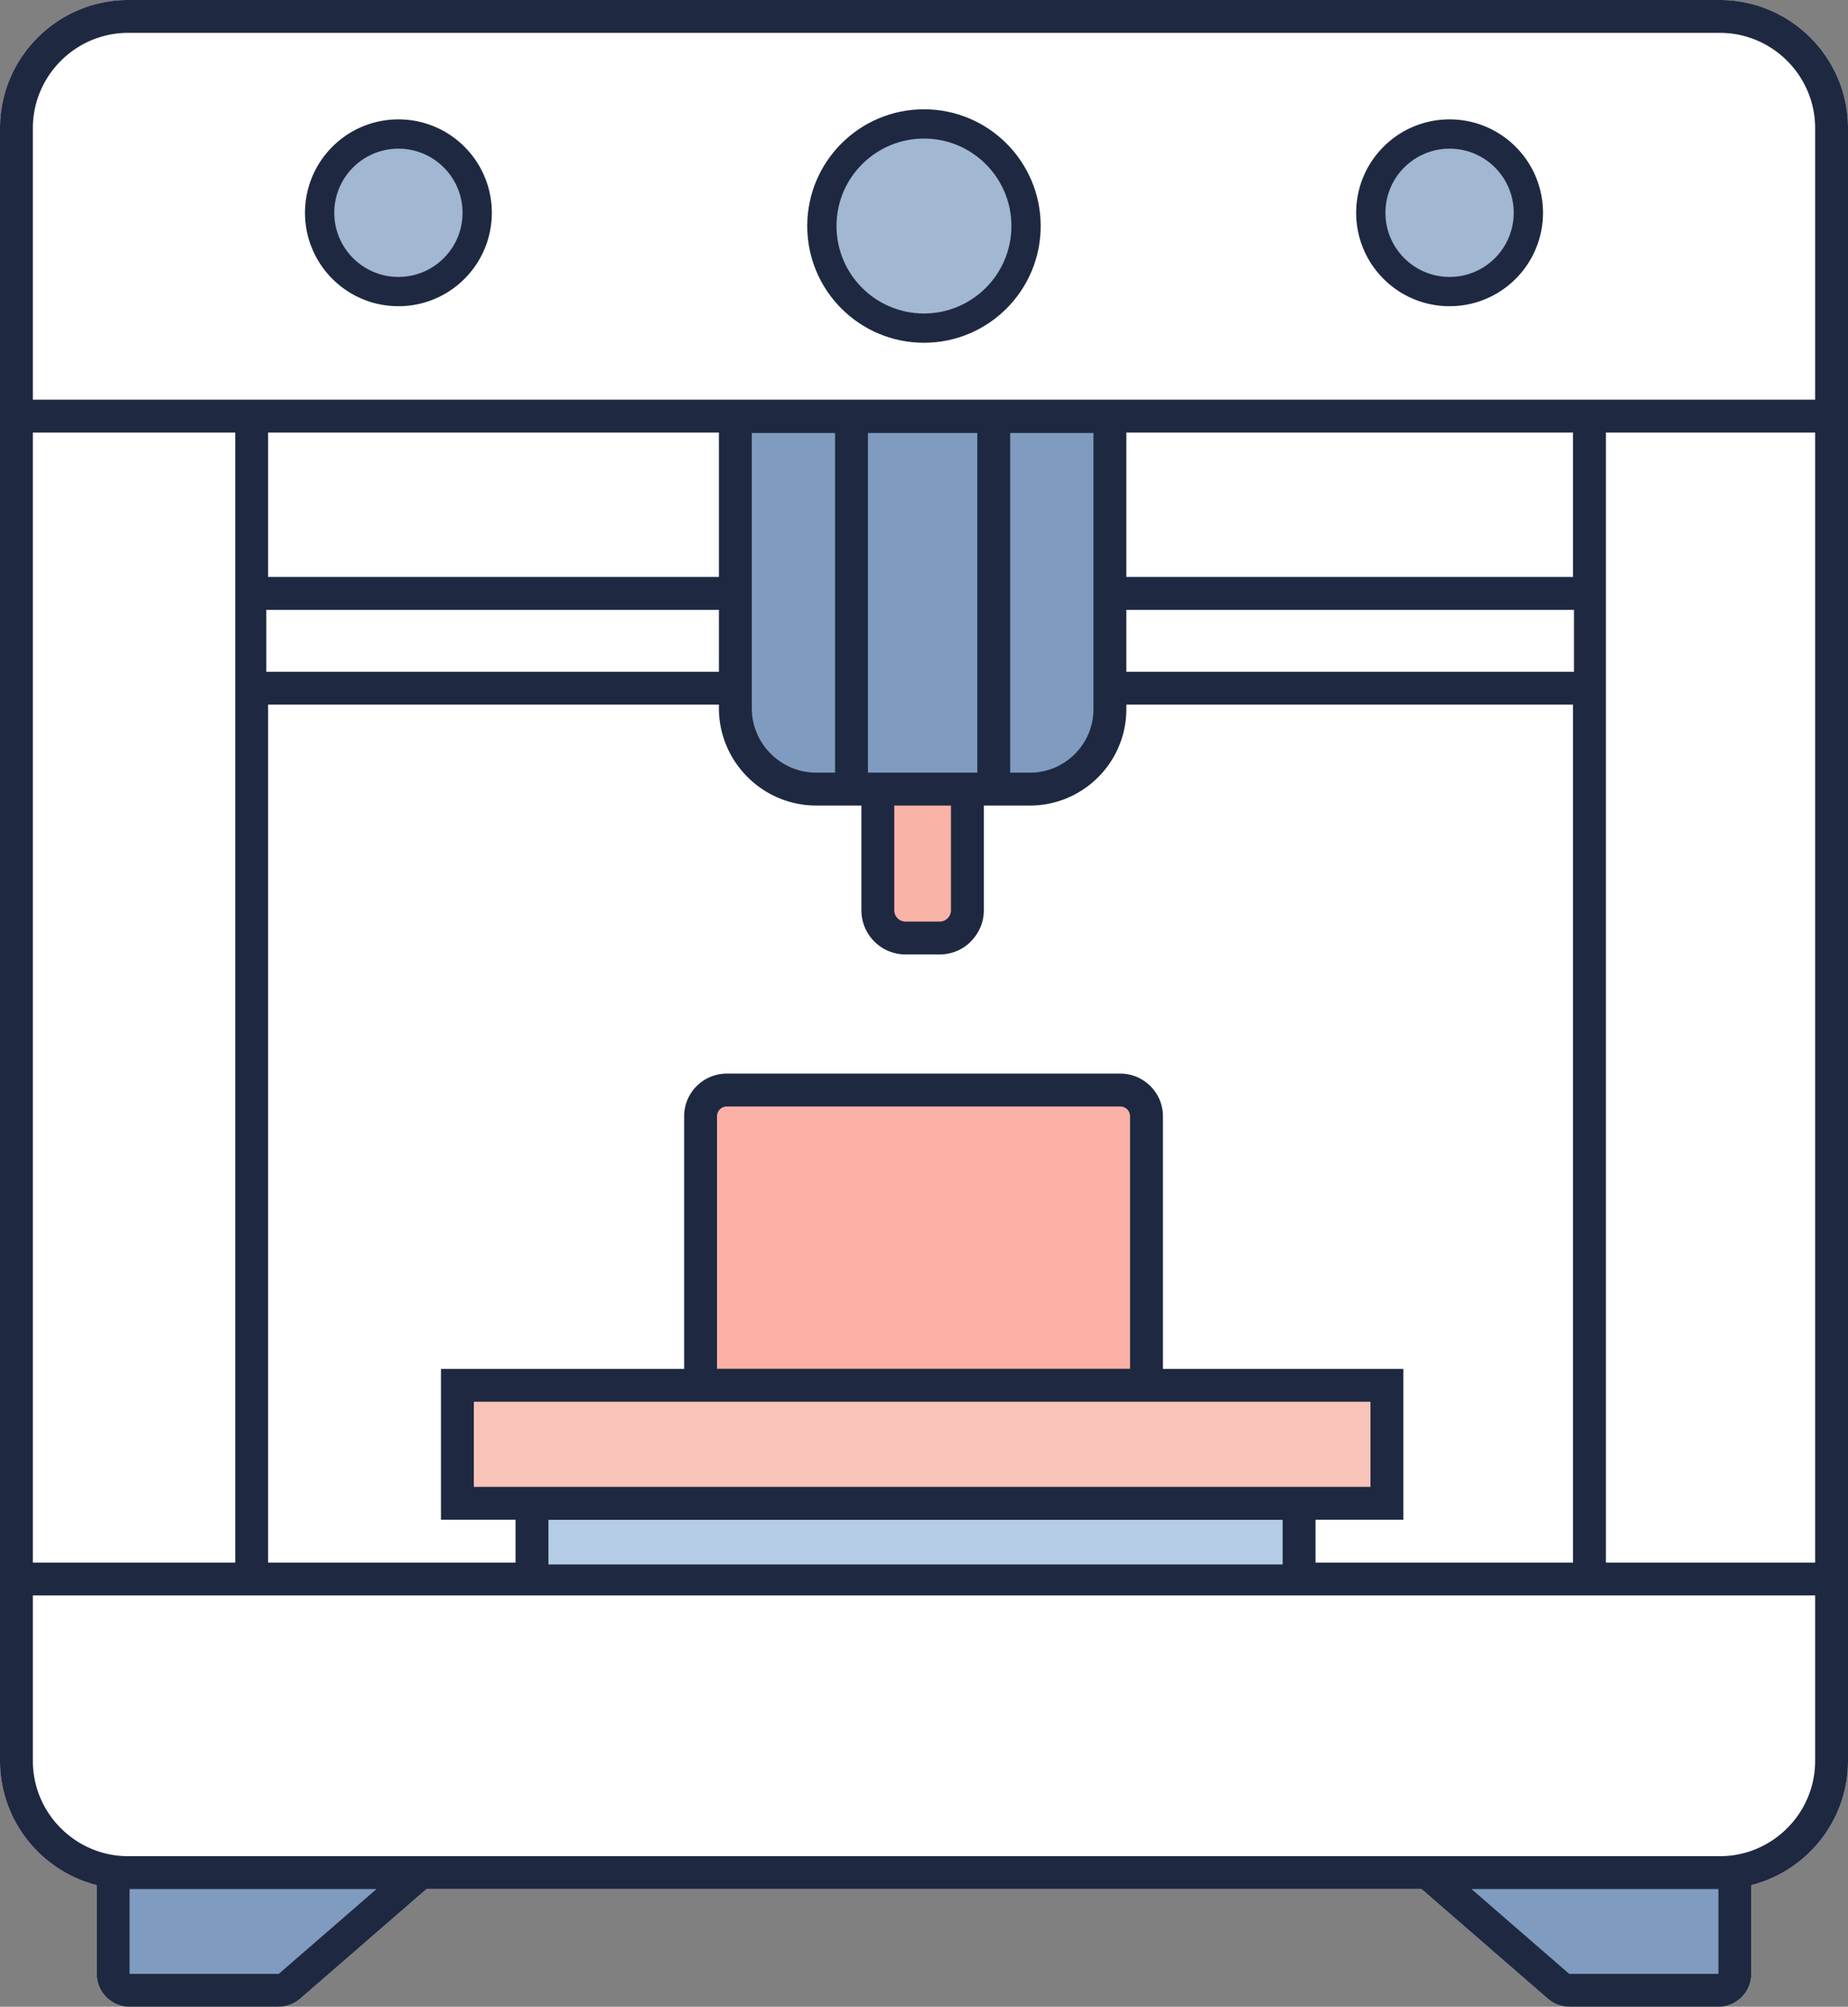 <svg xmlns="http://www.w3.org/2000/svg" shape-rendering="geometricPrecision" text-rendering="geometricPrecision" image-rendering="optimizeQuality" fill-rule="evenodd" clip-rule="evenodd" viewBox="0 0 472 512.531"><rect x="0" y="0" width="472" height="512.531" fill="#808080" stroke="none"/><path fill="#fff" fill-rule="nonzero" d="M108.936 482.468l-32.26 27.996a8.337 8.337 0 01-5.478 2.041v.026H33.096a8.396 8.396 0 01-8.396-8.396v-22.664C10.539 477.88 0 465.005 0 449.759V32.71C0 14.702 14.702 0 32.709 0h406.582C457.298 0 472 14.702 472 32.71v417.049c0 15.246-10.539 28.121-24.7 31.712v22.664a8.397 8.397 0 01-8.396 8.396h-38.103v-.026a8.333 8.333 0 01-5.477-2.041l-32.261-27.996H108.936z"/><path fill="#1E2941" fill-rule="nonzero" d="M472 32.71v417.049c0 15.246-10.539 28.121-24.7 31.712v22.664a8.397 8.397 0 01-8.396 8.396h-38.103v-.026a8.333 8.333 0 01-5.477-2.041l-32.261-27.996H108.936l-32.26 27.996a8.337 8.337 0 01-5.478 2.041v.026H33.096a8.396 8.396 0 01-8.396-8.396v-22.664C10.539 477.88 0 465.005 0 449.759V32.71C0 14.702 14.702 0 32.709 0h406.582C457.298 0 472 14.702 472 32.71zM8.396 102.076h454.867c.115 0 .228.005.341.014V32.71c0-13.372-10.941-24.313-24.313-24.313H32.709c-13.372 0-24.313 10.941-24.313 24.313v69.366zm455.208 8.383a4.28 4.28 0 01-.341.014h-53.098v288.614h53.098c.115 0 .228.004.341.014V110.459zm-61.836.014H68.479v288.614h333.289V110.473zm-341.686 0H8.396v288.614h51.686V110.473zM463.604 407.47a4.28 4.28 0 01-.341.014H8.396v42.275c0 13.372 10.941 24.313 24.313 24.313h406.582c13.372 0 24.313-10.941 24.313-24.313V407.47z"/><path fill="#1E2941" fill-rule="nonzero" d="M408.874 155.754v24.214H61.81v-32.611h347.064z"/><path fill="#fff" d="M402.015 155.754v15.818H68.023v-15.818z"/><path fill="#1E2941" fill-rule="nonzero" d="M228.41 189.008h14.475a8.397 8.397 0 018.396 8.396V232.5c0 3.083-1.266 5.892-3.303 7.932l-.017.016.017.017a11.237 11.237 0 01-7.964 3.303h-8.733a11.237 11.237 0 01-7.964-3.303 11.239 11.239 0 01-3.304-7.965v-35.096a8.397 8.397 0 018.397-8.396z"/><path fill="#FAB3A7" d="M228.41 197.404h14.475V232.5a2.881 2.881 0 01-2.871 2.872h-8.733a2.88 2.88 0 01-2.871-2.872v-35.096z"/><path fill="#1E2941" fill-rule="nonzero" d="M327.605 405.765H131.676v-34.034h204.326v34.034z"/><path fill="#B5CCE7" d="M140.073 399.567h187.532v-11.421H140.073z"/><path fill="#1E2941" fill-rule="nonzero" d="M235.991 27.914c8.231 0 15.686 3.338 21.08 8.732 5.395 5.396 8.733 12.849 8.733 21.081s-3.338 15.686-8.733 21.081c-5.394 5.395-12.849 8.733-21.08 8.733-8.232 0-15.687-3.338-21.081-8.733-5.396-5.395-8.733-12.849-8.733-21.081s3.337-15.685 8.733-21.081c5.394-5.394 12.849-8.732 21.081-8.732zm-14.862 29.813c0 50.28 0-50.28 0 0z"/><circle fill="#A2B7D1" cx="235.99" cy="57.727" r="22.337"/><path fill="#1E2941" fill-rule="nonzero" d="M101.76 30.491a23.786 23.786 0 0116.87 6.988 23.786 23.786 0 016.988 16.87 23.785 23.785 0 01-6.988 16.87 23.786 23.786 0 01-16.87 6.988 23.784 23.784 0 01-16.869-6.988 23.785 23.785 0 01-6.989-16.87 23.787 23.787 0 016.989-16.87 23.784 23.784 0 0116.869-6.988z"/><circle fill="#A2B7D1" cx="101.76" cy="54.349" r="16.382"/><path fill="#1E2941" fill-rule="nonzero" d="M370.239 30.491a23.785 23.785 0 0116.87 6.988 23.786 23.786 0 016.988 16.87 23.785 23.785 0 01-6.988 16.87 23.785 23.785 0 01-16.87 6.988 23.786 23.786 0 01-16.87-6.988 23.785 23.785 0 01-6.988-16.87 23.786 23.786 0 016.988-16.87 23.786 23.786 0 0116.87-6.988z"/><circle fill="#A2B7D1" cx="370.239" cy="54.349" r="16.382"/><path fill="#1E2941" fill-rule="nonzero" d="M263.084 205.736h-54.607c-13.689 0-24.86-11.171-24.86-24.86v-70.294a8.396 8.396 0 018.396-8.396h87.268a8.397 8.397 0 018.397 8.396v70.56c0 13.544-11.05 24.594-24.594 24.594z"/><path fill="#7F9CC0" d="M208.477 197.339h4.813l-.003-.147v-86.61h-21.274v70.294c0 9.053 7.408 16.463 16.464 16.463zm13.204 0h27.933l-.004-.147v-86.61h-27.926v86.61l-.003.147zm36.323 0h5.08c8.909 0 16.197-7.288 16.197-16.197v-70.56h-21.274v86.61l-.003.147z"/><path fill="#1E2941" fill-rule="nonzero" d="M185.628 274.203h100.506c3.003 0 5.728 1.223 7.697 3.192a10.861 10.861 0 013.192 7.697v70.31c0 2.98-1.223 5.693-3.192 7.665v.033a10.865 10.865 0 01-7.697 3.191H185.628a10.868 10.868 0 01-7.697-3.191v-.033c-1.969-1.972-3.192-4.685-3.192-7.665v-70.31c0-3.003 1.223-5.728 3.192-7.697a10.865 10.865 0 017.697-3.192z"/><path fill="#FBB1A6" d="M185.628 282.6h100.506a2.5 2.5 0 012.493 2.492v64.523H183.135v-64.523a2.5 2.5 0 012.493-2.492z"/><path fill="#1E2941" fill-rule="nonzero" d="M121.026 349.615h237.407v38.531H112.63v-38.531z"/><path fill="#F8C3B9" d="M121.026 358.011h229.01v21.739h-229.01z"/><path fill="#7F9CC0" d="M96.165 482.468l-24.967 21.667H33.096v-21.667h63.069zm279.67 0l24.966 21.667h38.103v-21.667h-63.069z"/></svg>